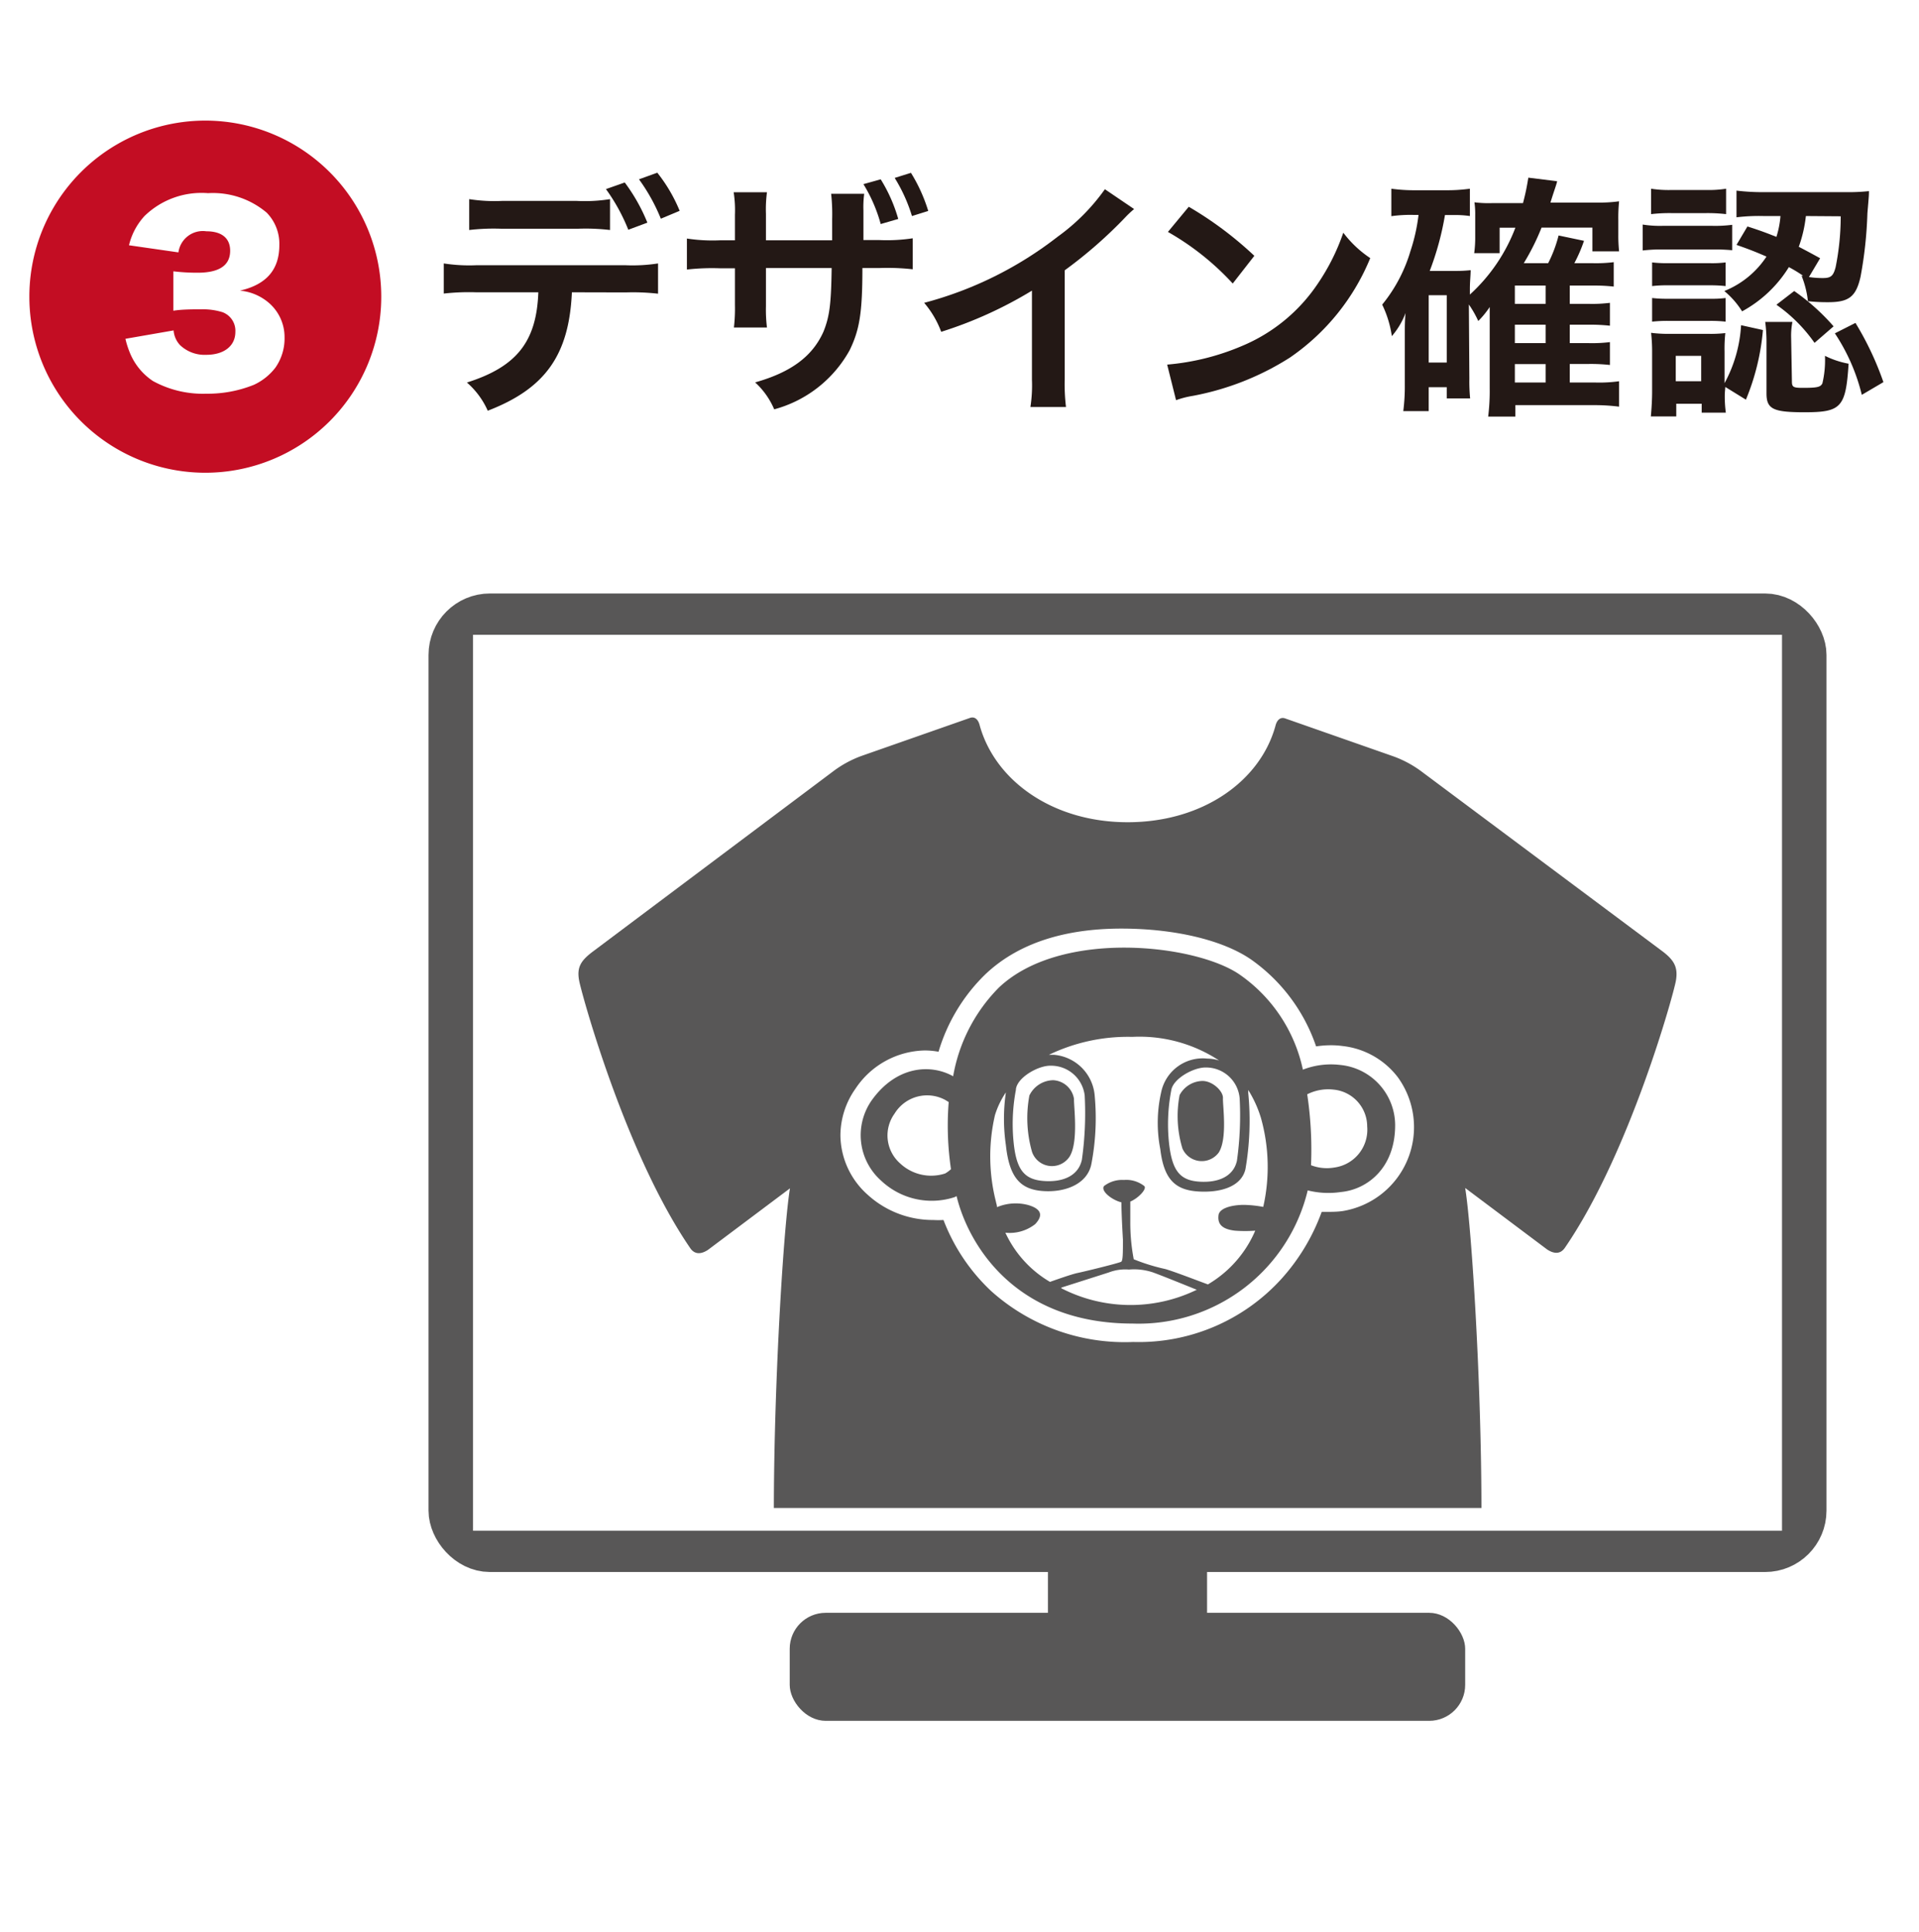<svg id="132ee9d6-955c-474f-8d1d-5f1677e21231" data-name="レイヤー 1" xmlns="http://www.w3.org/2000/svg" xmlns:xlink="http://www.w3.org/1999/xlink"  preserveAspectRatio="none" width="151"  height="152"  viewBox="0 0 151 152"><defs><style>.\32 a1c8475-1bd4-4549-ba0f-56d27c55779a{fill:none;}.e43f0224-a048-4ca2-b468-5f0931aa5c4c{fill:#c30d23;}.\32 631b878-f78b-4833-91e8-8861b6308ad4,.\37 16dc7f3-eeac-4aab-93a9-8f0ee5c04525{fill:#fff;}.\30 e26313e-b68f-4122-a941-f09d7a17f01c{fill:#231815;}.\32 631b878-f78b-4833-91e8-8861b6308ad4{stroke:#585757;stroke-linecap:round;stroke-linejoin:round;stroke-width:4px;}.\35 cb8e1de-09a0-45dd-920c-2ee7fd24abe9{fill:#585757;}.\31 039bf57-c3c0-4760-9435-3bc523b6764b{clip-path:url(#62f2c737-cedf-40b2-bedd-efc176920f0c);}</style><clipPath id="62f2c737-cedf-40b2-bedd-efc176920f0c"><rect class="2a1c8475-1bd4-4549-ba0f-56d27c55779a" x="36.69" y="49.77" width="104.49" height="68.89"/></clipPath></defs><title>five_step_flow3</title><path class="e43f0224-a048-4ca2-b468-5f0931aa5c4c" d="M30,23.35A13.85,13.85,0,0,1,16.17,37.2h0A13.85,13.85,0,0,1,2.31,23.35h0A13.85,13.85,0,0,1,16.17,9.49h0A13.85,13.85,0,0,1,30,23.35Z"/><path class="716dc7f3-eeac-4aab-93a9-8f0ee5c04525" d="M13.66,26a1.91,1.91,0,0,0,.5,1.15,2.8,2.8,0,0,0,2.07.77c1.4,0,2.29-.7,2.29-1.8a1.56,1.56,0,0,0-1-1.55,5.18,5.18,0,0,0-1.67-.23c-.7,0-1.51,0-2.21.11v-3.1a15.78,15.78,0,0,0,1.91.11c1.71,0,2.56-.58,2.56-1.73,0-1-.68-1.53-1.87-1.53a1.94,1.94,0,0,0-2.2,1.66l-3.89-.56A5.18,5.18,0,0,1,11.37,17a6.43,6.43,0,0,1,5-1.8,6.55,6.55,0,0,1,4.61,1.53,3.49,3.49,0,0,1,1,2.56c0,1.91-1,3.1-3.1,3.58a4.05,4.05,0,0,1,2.32,1,3.55,3.55,0,0,1,1.19,2.66,4,4,0,0,1-.72,2.4,4.52,4.52,0,0,1-1.69,1.35,9.71,9.71,0,0,1-3.75.7,8.16,8.16,0,0,1-4.2-1,4.88,4.88,0,0,1-1.85-2.32,6.66,6.66,0,0,1-.31-1Z"/><path class="0e26313e-b68f-4122-a941-f09d7a17f01c" d="M45,23c-.22,4.94-2.1,7.58-6.62,9.32a6.36,6.36,0,0,0-1.64-2.22c3.92-1.24,5.48-3.22,5.62-7.1H37.46a17.67,17.67,0,0,0-2.54.1V20.73a13.07,13.07,0,0,0,2.58.14h11.7a13.07,13.07,0,0,0,2.58-.14v2.38a17.67,17.67,0,0,0-2.54-.1Zm3-4.9a16.33,16.33,0,0,0-2.54-.1h-6a16.53,16.53,0,0,0-2.54.1V15.67a12.83,12.83,0,0,0,2.58.14h5.88A12.58,12.58,0,0,0,48,15.67Zm1.16-3.74a14.14,14.14,0,0,1,1.78,3.16l-1.5.56a14.73,14.73,0,0,0-1.76-3.2ZM52,17.21a14.49,14.49,0,0,0-1.72-3.1l1.44-.52a12.29,12.29,0,0,1,1.76,3Z"/><path class="0e26313e-b68f-4122-a941-f09d7a17f01c" d="M65.48,18.91V17.25a14.85,14.85,0,0,0-.08-2H68a8.14,8.14,0,0,0-.06,1.32c0,.74,0,1.52,0,2.32h1.26a13.43,13.43,0,0,0,2.62-.14v2.44a17.82,17.82,0,0,0-2.58-.1H67.86c0,3.6-.24,4.88-1,6.46a9.65,9.65,0,0,1-5.94,4.66,6.13,6.13,0,0,0-1.5-2.12c2.84-.8,4.52-2.06,5.38-4,.48-1.2.6-2.18.64-5H60.27v3a11.33,11.33,0,0,0,.08,1.68h-2.6A13,13,0,0,0,57.83,24V21.11H56.61a17.64,17.64,0,0,0-2.56.1V18.77a13.3,13.3,0,0,0,2.6.14h1.18v-2a9.27,9.27,0,0,0-.1-1.78h2.62a10.11,10.11,0,0,0-.08,1.7v2.08Zm3.82-4.8a12.24,12.24,0,0,1,1.38,3.12l-1.38.4a12,12,0,0,0-1.36-3.14ZM71.76,17a12.71,12.71,0,0,0-1.36-3l1.28-.4a12.74,12.74,0,0,1,1.36,3Z"/><path class="0e26313e-b68f-4122-a941-f09d7a17f01c" d="M89.24,16.45a8,8,0,0,0-.74.7,35.42,35.42,0,0,1-4.72,4.12v8.54a15.11,15.11,0,0,0,.1,2.22h-2.8a11.29,11.29,0,0,0,.12-2.16v-7a32.42,32.42,0,0,1-7.14,3.24,7.52,7.52,0,0,0-1.34-2.28,29.21,29.21,0,0,0,10.5-5.2,16,16,0,0,0,3.72-3.74Z"/><path class="0e26313e-b68f-4122-a941-f09d7a17f01c" d="M91.84,28.69a19.06,19.06,0,0,0,5.92-1.48,13.37,13.37,0,0,0,5.94-4.9,16.74,16.74,0,0,0,2-4,8.65,8.65,0,0,0,2.12,2,17.56,17.56,0,0,1-6.34,7.84,21.61,21.61,0,0,1-7.62,3,7.13,7.13,0,0,0-1.32.34Zm1.7-12.42a28.38,28.38,0,0,1,5.16,3.86L97,22.31a21,21,0,0,0-5.1-4.06Z"/><path class="0e26313e-b68f-4122-a941-f09d7a17f01c" d="M115.62,29.81a13.45,13.45,0,0,0,.06,1.54h-1.84v-.88h-1.42v1.88h-2a15.23,15.23,0,0,0,.12-2.06V26.17c0-.4,0-1,.06-1.54a6.09,6.09,0,0,1-1.08,1.82,8.43,8.43,0,0,0-.76-2.48,12,12,0,0,0,2.22-4.2,14.35,14.35,0,0,0,.64-2.86h-.44a10.8,10.8,0,0,0-1.7.1V14.85a13.31,13.31,0,0,0,1.92.12h2.34a13.1,13.1,0,0,0,1.92-.12V17a7.79,7.79,0,0,0-1.18-.08h-.78a22.71,22.71,0,0,1-1.2,4.4h2a10.81,10.81,0,0,0,1.22-.06c0,.42-.06.88-.06,1.48v.44a13.69,13.69,0,0,0,3.58-5.26H118v2h-2a9.14,9.14,0,0,0,.08-1.3v-1.7a6.5,6.5,0,0,0-.06-1,8.81,8.81,0,0,0,1.46.06h2.36c.22-.84.3-1.28.42-2l2.26.28c0,.14-.22.7-.52,1.68h3.64a11.13,11.13,0,0,0,1.76-.1,13.18,13.18,0,0,0-.06,1.48v1.16a12.08,12.08,0,0,0,.06,1.3h-2.1V17.91h-4a18.25,18.25,0,0,1-1.4,2.8h1.92a10.36,10.36,0,0,0,.82-2.18l2,.42a11.6,11.6,0,0,1-.76,1.76h1.44a11.45,11.45,0,0,0,1.66-.08v1.92a13.82,13.82,0,0,0-1.6-.08h-1.86v1.44H125a11.22,11.22,0,0,0,1.68-.08v1.8a14,14,0,0,0-1.66-.08h-1.5V27H125a11.39,11.39,0,0,0,1.68-.08v1.8a13.55,13.55,0,0,0-1.66-.08h-1.5v1.46h2a11.41,11.41,0,0,0,1.88-.1v2a15.23,15.23,0,0,0-1.92-.12h-6.24v.9H117.1a16.48,16.48,0,0,0,.12-2.24v-5c0-.78,0-1.24,0-1.38a7,7,0,0,1-.9,1.1,8.28,8.28,0,0,0-.74-1.3Zm-3.2-1.28h1.42v-5.3h-1.42Zm9.2-4.62V22.47H119.2v1.44ZM119.2,27h2.42V25.55H119.2Zm0,3.1h2.42V28.65H119.2Z"/><path class="0e26313e-b68f-4122-a941-f09d7a17f01c" d="M129.26,17.67a8.55,8.55,0,0,0,1.6.1h3.84a10.2,10.2,0,0,0,1.6-.08v2a14.58,14.58,0,0,0-1.52-.06h-3.92a12.54,12.54,0,0,0-1.6.08Zm.66-2.82a8.91,8.91,0,0,0,1.62.1h2.66a9,9,0,0,0,1.62-.1v2a12.86,12.86,0,0,0-1.62-.08h-2.66a12.46,12.46,0,0,0-1.62.08Zm5.8,16.08a9.56,9.56,0,0,0,.08,1.54h-1.9v-.7h-2v1h-2c.06-.66.1-1.32.1-2v-3a13.57,13.57,0,0,0-.08-1.58,11,11,0,0,0,1.56.08h2.92a10.12,10.12,0,0,0,1.36-.06,11.29,11.29,0,0,0-.06,1.44v2.5A10.84,10.84,0,0,0,137,25.59l1.72.38a18.37,18.37,0,0,1-1.34,5.48l-1.62-1ZM130,20.65a10.11,10.11,0,0,0,1.26.06h3.3a8.43,8.43,0,0,0,1.22-.06v1.86a10.81,10.81,0,0,0-1.22-.06h-3.3a9.92,9.92,0,0,0-1.26.06Zm0,2.8a10.11,10.11,0,0,0,1.26.06h3.28a8.57,8.57,0,0,0,1.24-.06v1.86a10.14,10.14,0,0,0-1.26-.06h-3.28a10.68,10.68,0,0,0-1.24.06ZM131.86,30h2V28h-2Zm5.64-12.18c1.12.36,1.52.52,2.28.82A7.28,7.28,0,0,0,140.1,17h-1.32a14.71,14.71,0,0,0-2.14.1V15a17,17,0,0,0,2.18.12h6.36a15.57,15.57,0,0,0,1.88-.08c0,.32,0,.34-.12,1.74a32.51,32.51,0,0,1-.54,5c-.36,1.58-.92,2-2.56,2a13.79,13.79,0,0,1-1.58-.08,7.53,7.53,0,0,0-.5-2l.12,0a10.47,10.47,0,0,0-1.12-.68,9.83,9.83,0,0,1-3.68,3.48,6.66,6.66,0,0,0-1.4-1.6A7.15,7.15,0,0,0,139,20.19c-.84-.36-1.22-.52-2.36-.92ZM141,30c0,.46.1.52.86.52,1.14,0,1.4-.06,1.54-.36A7.91,7.91,0,0,0,143.6,28a7,7,0,0,0,1.86.62c-.22,3.44-.58,3.82-3.46,3.82-2.46,0-3-.24-3-1.48V26.81a12.64,12.64,0,0,0-.1-1.48h2.14a5.71,5.71,0,0,0-.1,1.28Zm.18-7.1a17,17,0,0,1,3.1,2.78l-1.5,1.3a12.16,12.16,0,0,0-3-3ZM142.1,17a10.5,10.5,0,0,1-.56,2.42c.58.3.84.44,1.68.9l-.88,1.48a7.12,7.12,0,0,0,1.1.08c.62,0,.82-.16,1-.86a20.35,20.35,0,0,0,.4-4ZM146,25.41a24,24,0,0,1,2.2,4.66l-1.7,1a15.29,15.29,0,0,0-2.12-4.84Z"/><rect class="2631b878-f78b-4833-91e8-8861b6308ad4" x="35.72" y="48.7" width="106" height="73" rx="2.83" ry="2.83"/><rect class="5cb8e1de-09a0-45dd-920c-2ee7fd24abe9" x="62.14" y="126.91" width="53.15" height="8.5" rx="2.83" ry="2.83"/><rect class="5cb8e1de-09a0-45dd-920c-2ee7fd24abe9" x="82.46" y="121.76" width="12.52" height="6.56"/><rect class="716dc7f3-eeac-4aab-93a9-8f0ee5c04525" x="37.22" y="49.95" width="103" height="70.5"/><g class="1039bf57-c3c0-4760-9435-3bc523b6764b"><path class="5cb8e1de-09a0-45dd-920c-2ee7fd24abe9" d="M88.72,134.7h26.51a2,2,0,0,0,1.25-.35,2.24,2.24,0,0,0-.09-3.33,1.55,1.55,0,0,0-.2-2.41c1-9.4-.21-30.94-.9-35.13l6.45,4.84c.61.4,1.08.33,1.4-.14,5.08-7.4,8.54-19.91,8.73-21s-.15-1.66-1.16-2.4L111.79,60.66a8.62,8.62,0,0,0-2.11-1.13l-8.56-3c-.38-.13-.65.14-.76.59-1.2,4.36-5.74,7.58-11.63,7.58S78.3,61.44,77.09,57.08c-.11-.45-.38-.72-.76-.59l-8.56,3a8.62,8.62,0,0,0-2.11,1.13L46.74,74.81c-1,.74-1.39,1.26-1.16,2.4s3.65,13.59,8.73,21c.32.47.79.54,1.4.14l6.45-4.84c-.69,4.19-1.87,25.73-.9,35.13a1.55,1.55,0,0,0-.2,2.41,2.24,2.24,0,0,0-.09,3.33,2,2,0,0,0,1.25.35Z"/><path class="716dc7f3-eeac-4aab-93a9-8f0ee5c04525" d="M110,84.78a6.34,6.34,0,0,0-4.36-2.47,6.57,6.57,0,0,0-.93-.06,7.62,7.62,0,0,0-1.15.09,13.78,13.78,0,0,0-5.12-6.84c-2.21-1.52-5.93-2.4-10-2.43s-8.06.88-10.93,3.62a14.1,14.1,0,0,0-3.66,6.07,6,6,0,0,0-1.1-.1,6.7,6.7,0,0,0-5.43,3,6.41,6.41,0,0,0-1.19,3.71A6.33,6.33,0,0,0,68.26,94a7.61,7.61,0,0,0,5.18,2,7.25,7.25,0,0,0,.8,0A15,15,0,0,0,78,101.6a15.74,15.74,0,0,0,11.14,4h.05a15.16,15.16,0,0,0,11.67-5A16,16,0,0,0,104,95.36h.35c.42,0,.85,0,1.28-.06A6.69,6.69,0,0,0,110,84.78Z"/><path class="5cb8e1de-09a0-45dd-920c-2ee7fd24abe9" d="M89.12,104.15A13.68,13.68,0,0,0,102.9,93.67a6.65,6.65,0,0,0,2.6.13c2.07-.19,4.28-1.88,4.28-5.26a4.78,4.78,0,0,0-4.32-4.74,6.1,6.1,0,0,0-2.94.37,12.2,12.2,0,0,0-4.93-7.45c-3.4-2.41-14.1-3.66-19,1A13.07,13.07,0,0,0,75,84.69c-1.79-1-4.45-.8-6.37,1.84a4.78,4.78,0,0,0,.71,6.38,5.8,5.8,0,0,0,5.78,1.29l.15-.08C76.15,97.78,79.75,104.15,89.12,104.15Zm15.81-18.41a2.92,2.92,0,0,1,2.65,2.9A3,3,0,0,1,105,91.87a3.47,3.47,0,0,1-1.84-.18,29.18,29.18,0,0,0-.3-5.58A3.65,3.65,0,0,1,104.93,85.74ZM74.37,92.34a3.57,3.57,0,0,1-3.55-.8,2.93,2.93,0,0,1-.43-3.91,3,3,0,0,1,4-1.07l.26.16A23.38,23.38,0,0,0,74.83,92,2.46,2.46,0,0,1,74.37,92.34Zm23.17-6a25.56,25.56,0,0,1-.21,5c-.28,1.26-1.51,1.75-3,1.64s-2.1-.87-2.34-3a14.1,14.1,0,0,1,.17-4.17c.12-.92,1.76-1.83,2.72-1.81A2.65,2.65,0,0,1,97.54,86.38Zm-17.6-.64c.12-.93,1.77-1.86,2.72-1.84a2.66,2.66,0,0,1,2.69,2.33,26.17,26.17,0,0,1-.22,5.07c-.28,1.28-1.51,1.78-3,1.67S80,92.1,79.77,90A14.41,14.41,0,0,1,79.94,85.75Zm3.57,15.62,3.73-1.19a3.61,3.61,0,0,1,1.59-.23,4.66,4.66,0,0,1,1.91.23c.82.3,2.54,1,3.43,1.36A11.91,11.91,0,0,1,83.51,101.37ZM95.16,101l-.11.07c-.82-.3-2.63-1-3.35-1.21a15.19,15.19,0,0,1-2.49-.77,15.3,15.3,0,0,1-.27-3c0-.5,0-1.12,0-1.54.63-.26,1.33-1,1.1-1.22a2.28,2.28,0,0,0-1.6-.48,2.33,2.33,0,0,0-1.57.48c-.28.4.65,1.11,1.37,1.28,0,.78.08,2.26.12,2.94,0,1,0,1.63-.13,1.73s-2.86.77-3.49.9c-.44.1-1.5.47-2.12.69A8.74,8.74,0,0,1,79.11,97a3.25,3.25,0,0,0,2.34-.67c.82-.86.21-1.28-.52-1.5a3.81,3.81,0,0,0-2.48.16c0-.15-.06-.3-.09-.46a14.4,14.4,0,0,1-.07-6.78,6.69,6.69,0,0,1,.86-1.79,14.36,14.36,0,0,0,0,4.15c.27,2.55,1.14,3.48,2.9,3.61s3.49-.54,3.82-2.09a19.15,19.15,0,0,0,.26-5.5A3.51,3.51,0,0,0,82.91,83l-.37,0a14.32,14.32,0,0,1,6.55-1.41,11.41,11.41,0,0,1,6.84,1.86A3.16,3.16,0,0,0,95,83.3a3.34,3.34,0,0,0-3.63,2.64,10.86,10.86,0,0,0-.07,4.49c.28,2.34,1.15,3.19,2.91,3.32S97.67,93.41,98,92A22.38,22.38,0,0,0,98.22,86c0-.08,0-.16,0-.23a9.18,9.18,0,0,1,1,2.2,14.27,14.27,0,0,1,.18,7,9.17,9.17,0,0,0-1.52-.16c-.82,0-1.93.21-2,.82s.17,1.08,1.29,1.21a10.75,10.75,0,0,0,1.6,0A9,9,0,0,1,95.16,101ZM92.82,86.17a8.81,8.81,0,0,0,.22,4.2,1.66,1.66,0,0,0,2.86.32c.7-1.1.3-3.75.33-4.28s-.79-1.34-1.6-1.35A2.08,2.08,0,0,0,92.82,86.17ZM84.17,91c.71-1.17.31-4,.34-4.53A1.75,1.75,0,0,0,82.88,85,2.12,2.12,0,0,0,81,86.2a9.66,9.66,0,0,0,.21,4.45A1.66,1.66,0,0,0,84.17,91Z"/></g></svg>